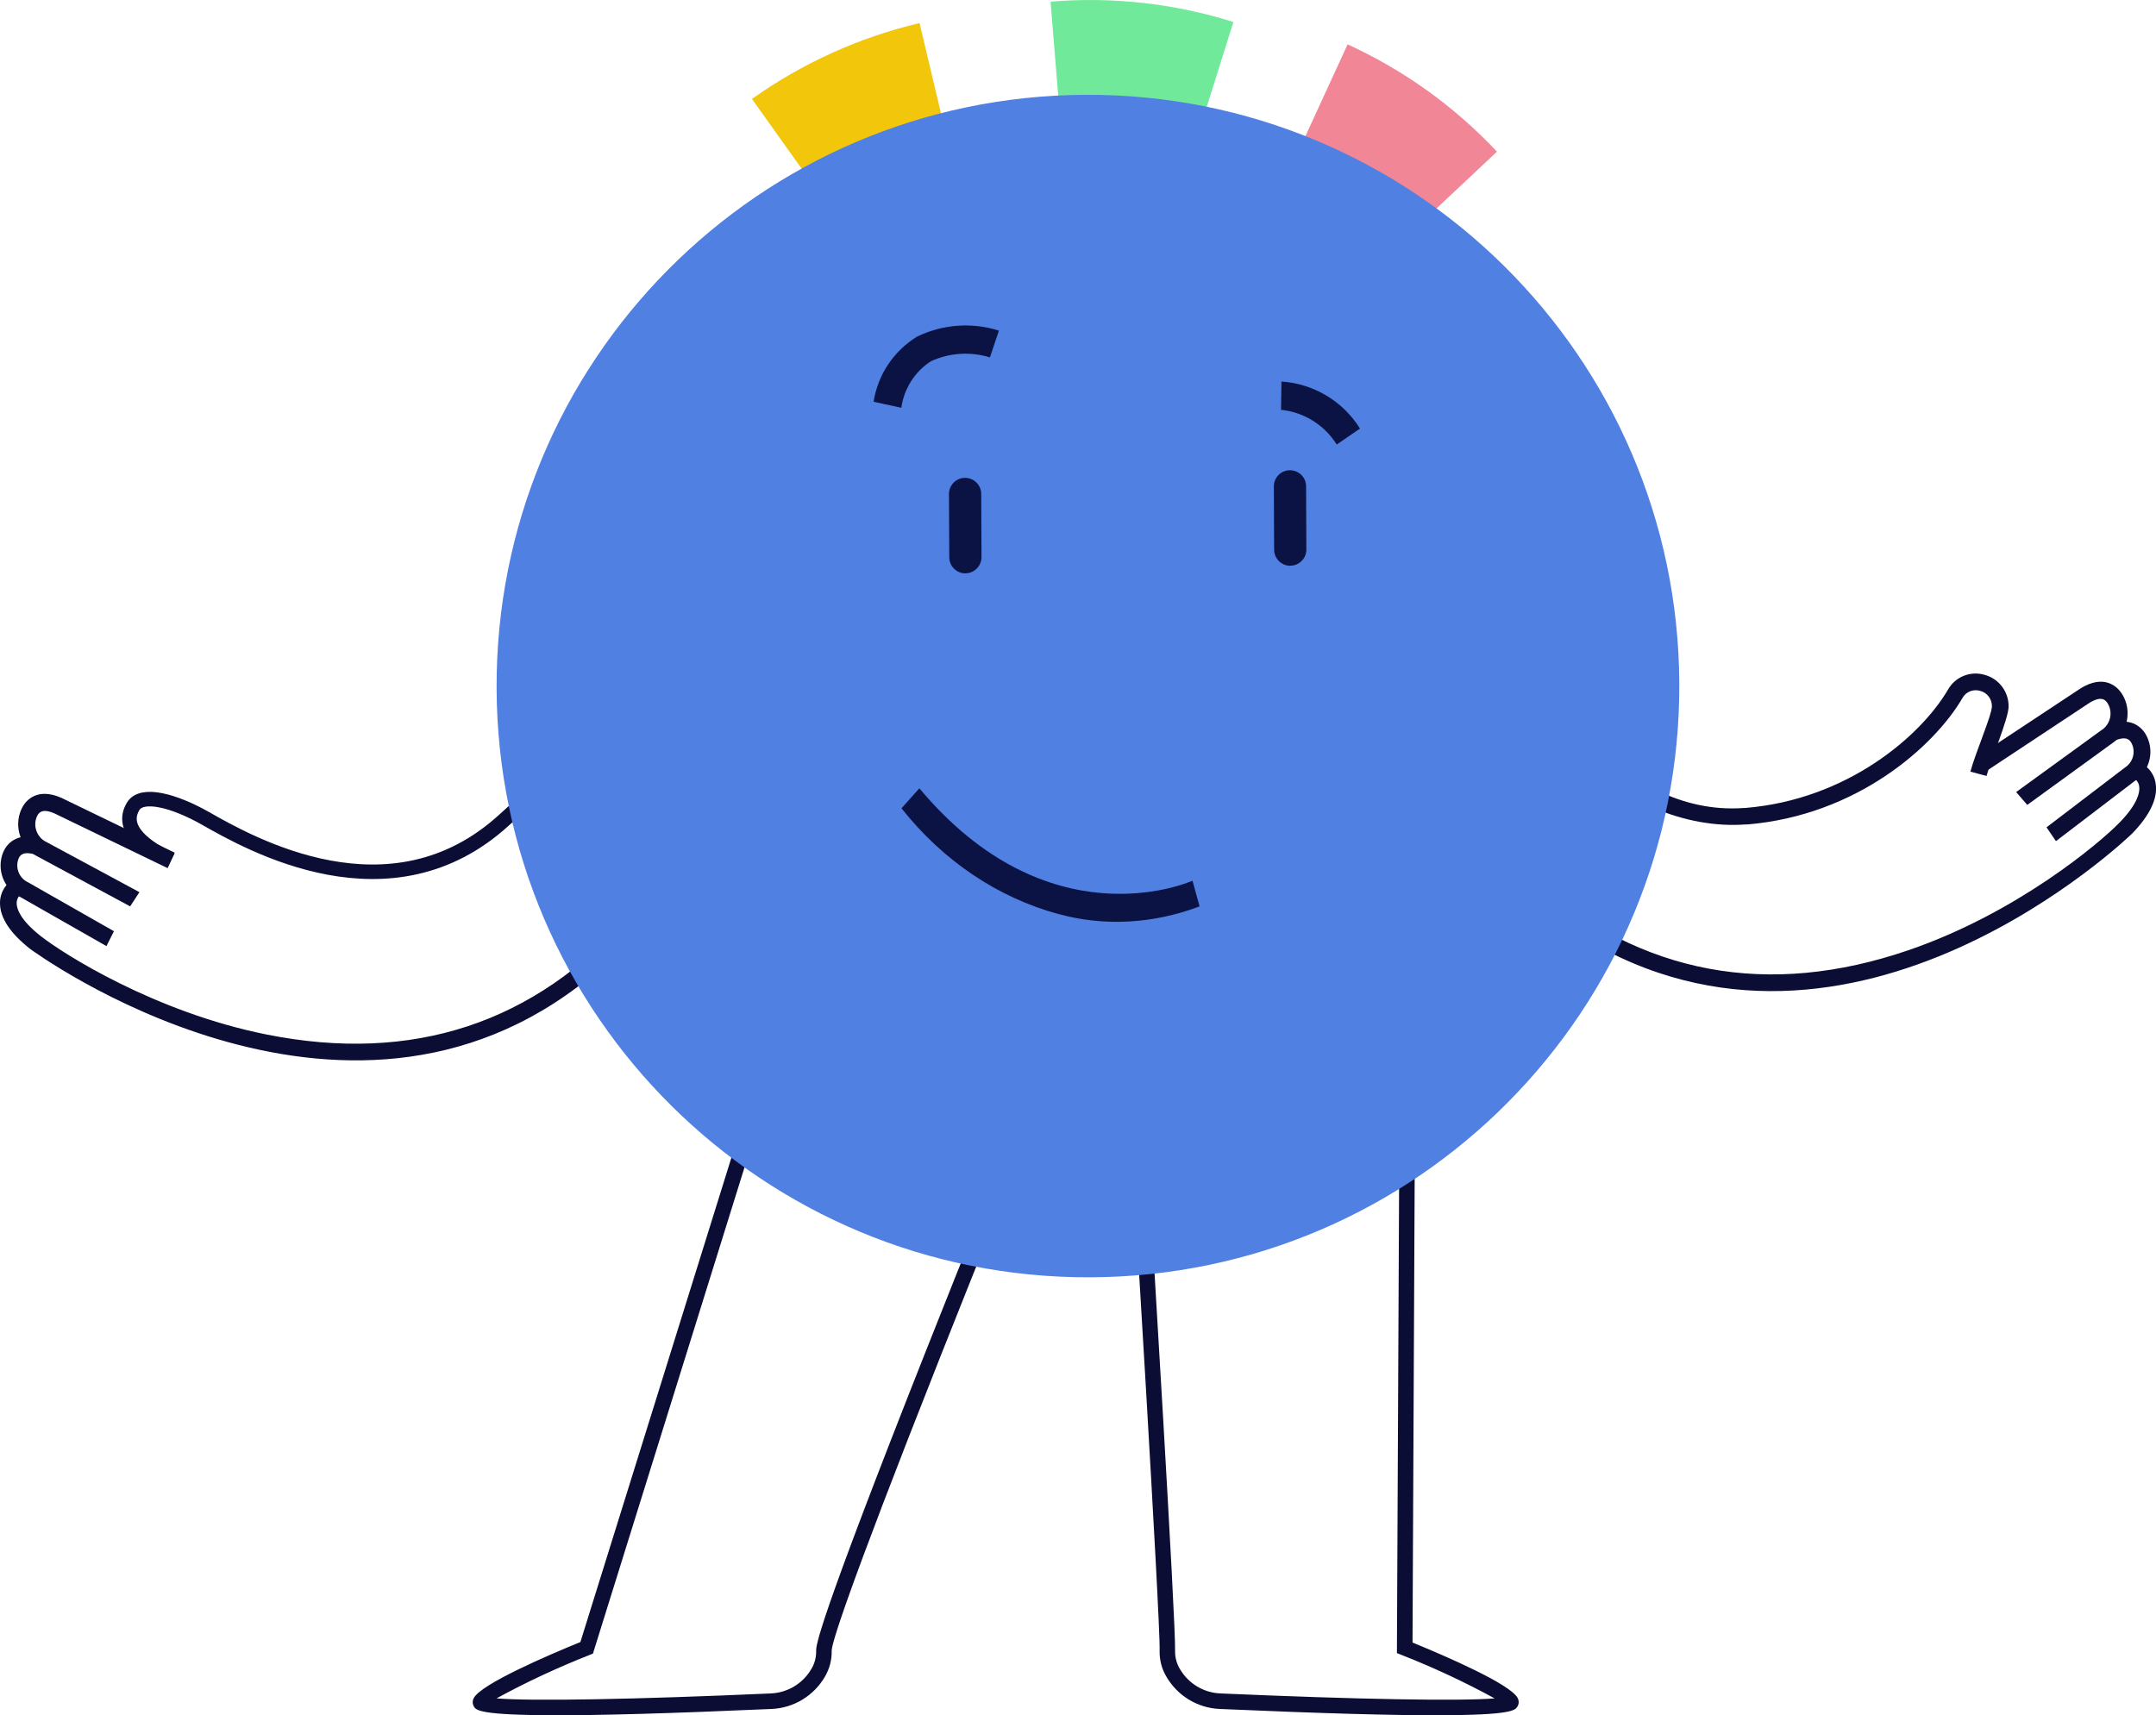 <?xml version="1.0" encoding="UTF-8"?><svg id="demo_popin" xmlns="http://www.w3.org/2000/svg" viewBox="0 0 296.92 236.27"><defs><style>.cls-1{fill:#f18796;}.cls-1,.cls-2,.cls-3,.cls-4,.cls-5,.cls-6{stroke-width:0px;}.cls-2{fill:#0b0d35;}.cls-3{fill:#0b1345;}.cls-7{fill:none;stroke:#0b0d35;stroke-miterlimit:10;stroke-width:2px;}.cls-4{fill:#f2c60a;}.cls-5{fill:#70e99a;}.cls-6{fill:#5080e2;}</style></defs><path class="cls-7" d="M23.59,118.46c-3.38-1.63-7.14-4.21-5.26-7.38,1.2-2.02,5.72-.76,9.94,1.63,6.16,3.5,25.53,14.55,41.18.22,12.18-11.15,14.51-8.32,20.2-22.09"/><path id="Tracé_3339" class="cls-2" d="M14.66,130.32l1.03-2.05-11.83-6.74c-1.22-.57-1.79-1.99-1.31-3.25.16-.36.49-1.1,2.28-.58l.64-2.21c-3.35-.97-4.63.98-5.01,1.85-1,2.38.04,5.13,2.37,6.24l11.83,6.74Z"/><path id="Tracé_3340" class="cls-2" d="M17.92,124.85l1.28-1.96-13.09-7.06c-1.17-.75-1.59-2.28-.96-3.5.2-.34.62-1.05,2.37-.28l15.56,7.53.98-2.13-15.6-7.55c-3.33-1.46-4.84.35-5.33,1.2-1.28,2.29-.54,5.24,1.7,6.69l13.1,7.06Z"/><path id="Tracé_3341" class="cls-2" d="M81.1,134.7c2.68-2.19,5.16-4.59,7.44-7.19,32.14-36.59,1.59-74.37,1.28-74.75l-1.77,1.47c5.13,6.77,8.91,14.46,11.12,22.67,4.73,17.86.57,34.38-12.35,49.1-13.14,14.97-30,20.51-50.09,16.5-15.33-3.06-27.98-11.07-31.21-13.63-2.72-2.16-3.19-3.66-3.22-4.36-.04-.42.11-.84.39-1.16l-1.52-1.73c-.78.75-1.21,1.79-1.17,2.87.04,1.97,1.41,4.05,4.09,6.17.45.36,43.07,31.61,77.01,4.05"/><path id="Tracé_2035" class="cls-2" d="M197.9,236.27c-5.99,0-15.33-.23-29.89-.87-3.08-.12-5.87-1.82-7.4-4.49-.63-1.07-.94-2.3-.91-3.54.14-3.88-3.85-68.97-3.89-69.63l-.07-1.15,39.11.54-.32,69.12c4.5,1.84,13.47,5.71,14.48,7.64.2.38.19.84-.05,1.2-.31.48-.74,1.17-11.06,1.17M205.85,233.95c-4.14-2.26-8.41-4.26-12.8-5.98l-.67-.27.32-68.45-34.7-.49c.55,9.06,3.96,64.94,3.83,68.68-.01.85.21,1.69.65,2.43,1.17,2.02,3.29,3.31,5.63,3.39,18.99.83,33.02,1.07,37.75.68"/><path id="Tracé_2036" class="cls-2" d="M76.52,236.26c-10.49,0-10.94-.71-11.23-1.16-.23-.36-.25-.82-.05-1.19,1.01-1.96,10.26-5.92,14.69-7.73l24.06-77.19,23.39-.55,14,8.81-.34.83s-3.19,7.86-7.37,18.32l-4.07,10.23c-13.58,34.32-15.06,39.92-15.06,40.73.03,1.25-.29,2.48-.91,3.55-1.53,2.67-4.33,4.37-7.4,4.49-14.42.64-23.71.87-29.71.87M126.78,150.58l-21.22.5-23.9,76.69-.47.19c-4.39,1.73-8.67,3.72-12.81,5.98,4.77.4,19.04.15,37.75-.68,2.33-.09,4.46-1.37,5.62-3.39.44-.73.66-1.58.65-2.43-.02-.73-.1-2.92,15.21-41.6l4.07-10.24c3.39-8.46,6.12-15.22,7.04-17.5l-11.94-7.51Z"/><path id="Tracé_3338" class="cls-2" d="M240.56,113.56h-.16c-8.12.62-17.75-3.13-24.06-10.84-2.92-3.58-5.3-5.56-7.09-9.81l2.14-.83c.09.22,11.02,20.55,28.84,19.21h.14c14.09-1.16,24.19-9.96,27.9-16.29.99-1.77,3.08-2.62,5.03-2.05,1.99.53,3.35,2.34,3.32,4.39-.01,1.63-2.53,7.62-3.04,9.54l-2.22-.59c.69-2.58,2.95-7.8,2.96-8.97.03-1.01-.64-1.92-1.63-2.16-.94-.28-1.96.13-2.43,1-3.88,6.64-14.53,16.17-29.69,17.41"/><path id="Tracé_3339-2" class="cls-2" d="M283.14,115.86l-1.3-1.9,10.82-8.25c1.13-.73,1.51-2.22.86-3.4-.2-.33-.63-1.02-2.33-.27l-.93-2.11c3.19-1.41,4.71.35,5.22,1.17,1.31,2.23.64,5.09-1.52,6.5l-10.82,8.26Z"/><path id="Tracé_3340-2" class="cls-2" d="M279.19,110.87l-1.53-1.77,12.04-8.74c1.06-.9,1.27-2.47.48-3.6-.24-.31-.75-.96-2.39.03l-14.42,9.54-1.25-1.98,14.46-9.56c3.1-1.89,4.84-.3,5.44.48,1.58,2.1,1.23,5.12-.79,6.86l-12.04,8.74Z"/><path id="Tracé_3341-2" class="cls-2" d="M217.88,129.06c-2.94-1.81-5.73-3.86-8.33-6.14-36.73-31.98-11.49-73.5-11.23-73.91l1.95,1.22c-4.19,7.39-6.9,15.52-8,23.95-2.31,18.33,4.02,34.15,18.79,47.01,15.02,13.08,32.46,16.33,51.84,9.67,14.79-5.08,26.26-14.7,29.11-17.67,2.41-2.51,2.67-4.06,2.61-4.75-.02-.43-.22-.82-.54-1.1l1.28-1.91c.88.63,1.44,1.61,1.54,2.69.22,1.96-.86,4.2-3.23,6.66-.4.41-38.47,37.07-75.79,14.28"/><path id="Tracé_3342" class="cls-5" d="M165.32,17.44c-6.27-1.97-12.86-2.7-19.41-2.15l-1.23-15.06c8.49-.71,17.05.24,25.18,2.8l-4.53,14.42Z"/><path id="Tracé_3343" class="cls-1" d="M195.15,31.23c-4.5-4.79-9.89-8.66-15.87-11.39l6.31-13.73c7.75,3.55,14.74,8.57,20.57,14.78l-11.02,10.35Z"/><path id="Tracé_3344" class="cls-4" d="M112.33,25.94l-8.77-12.31c6.94-4.94,14.78-8.49,23.08-10.45l3.49,14.71c-6.4,1.5-12.44,4.24-17.8,8.05"/><path id="Tracé_2447" class="cls-6" d="M231.27,94.15c.19,44.98-36.11,81.6-81.09,81.79-44.98.19-81.6-36.11-81.79-81.09-.19-44.98,36.11-81.6,81.09-81.79,44.98-.19,81.6,36.11,81.79,81.09"/><path id="Tracé_2448" class="cls-3" d="M124.13,56.17l-3.82-.83c.58-3.72,2.77-7,5.98-8.97,3.51-1.71,7.55-2.01,11.28-.83l-1.24,3.69c-2.68-.83-5.58-.64-8.13.53-2.22,1.44-3.7,3.78-4.07,6.39"/><path id="Tracé_2449" class="cls-3" d="M184.09,61.23c-1.68-2.69-4.51-4.46-7.67-4.78l.06-3.9c4.44.3,8.46,2.71,10.82,6.48l-3.22,2.21Z"/><path id="Tracé_2450" class="cls-3" d="M177.7,77.93h0c-1.23,0-2.22-.99-2.23-2.22l-.04-8.71c0-1.23.99-2.23,2.21-2.23,1.23,0,2.23.99,2.23,2.21l.04,8.71c0,1.23-.99,2.23-2.22,2.23"/><path id="Tracé_2451" class="cls-3" d="M132.96,78.98h0c-1.23,0-2.22-.99-2.23-2.22l-.04-8.71c0-1.23.99-2.23,2.21-2.23,1.23,0,2.23.99,2.23,2.21l.04,8.71c0,1.23-.99,2.22-2.21,2.23"/><path id="Tracé_2452" class="cls-3" d="M145.77,125.91c-8.41-2.3-15.9-7.35-21.62-14.57l2.46-2.76c17.7,21.17,36.82,13.09,37.62,12.73l.97,3.54c-6.41,2.42-13.14,2.78-19.43,1.05"/></svg>